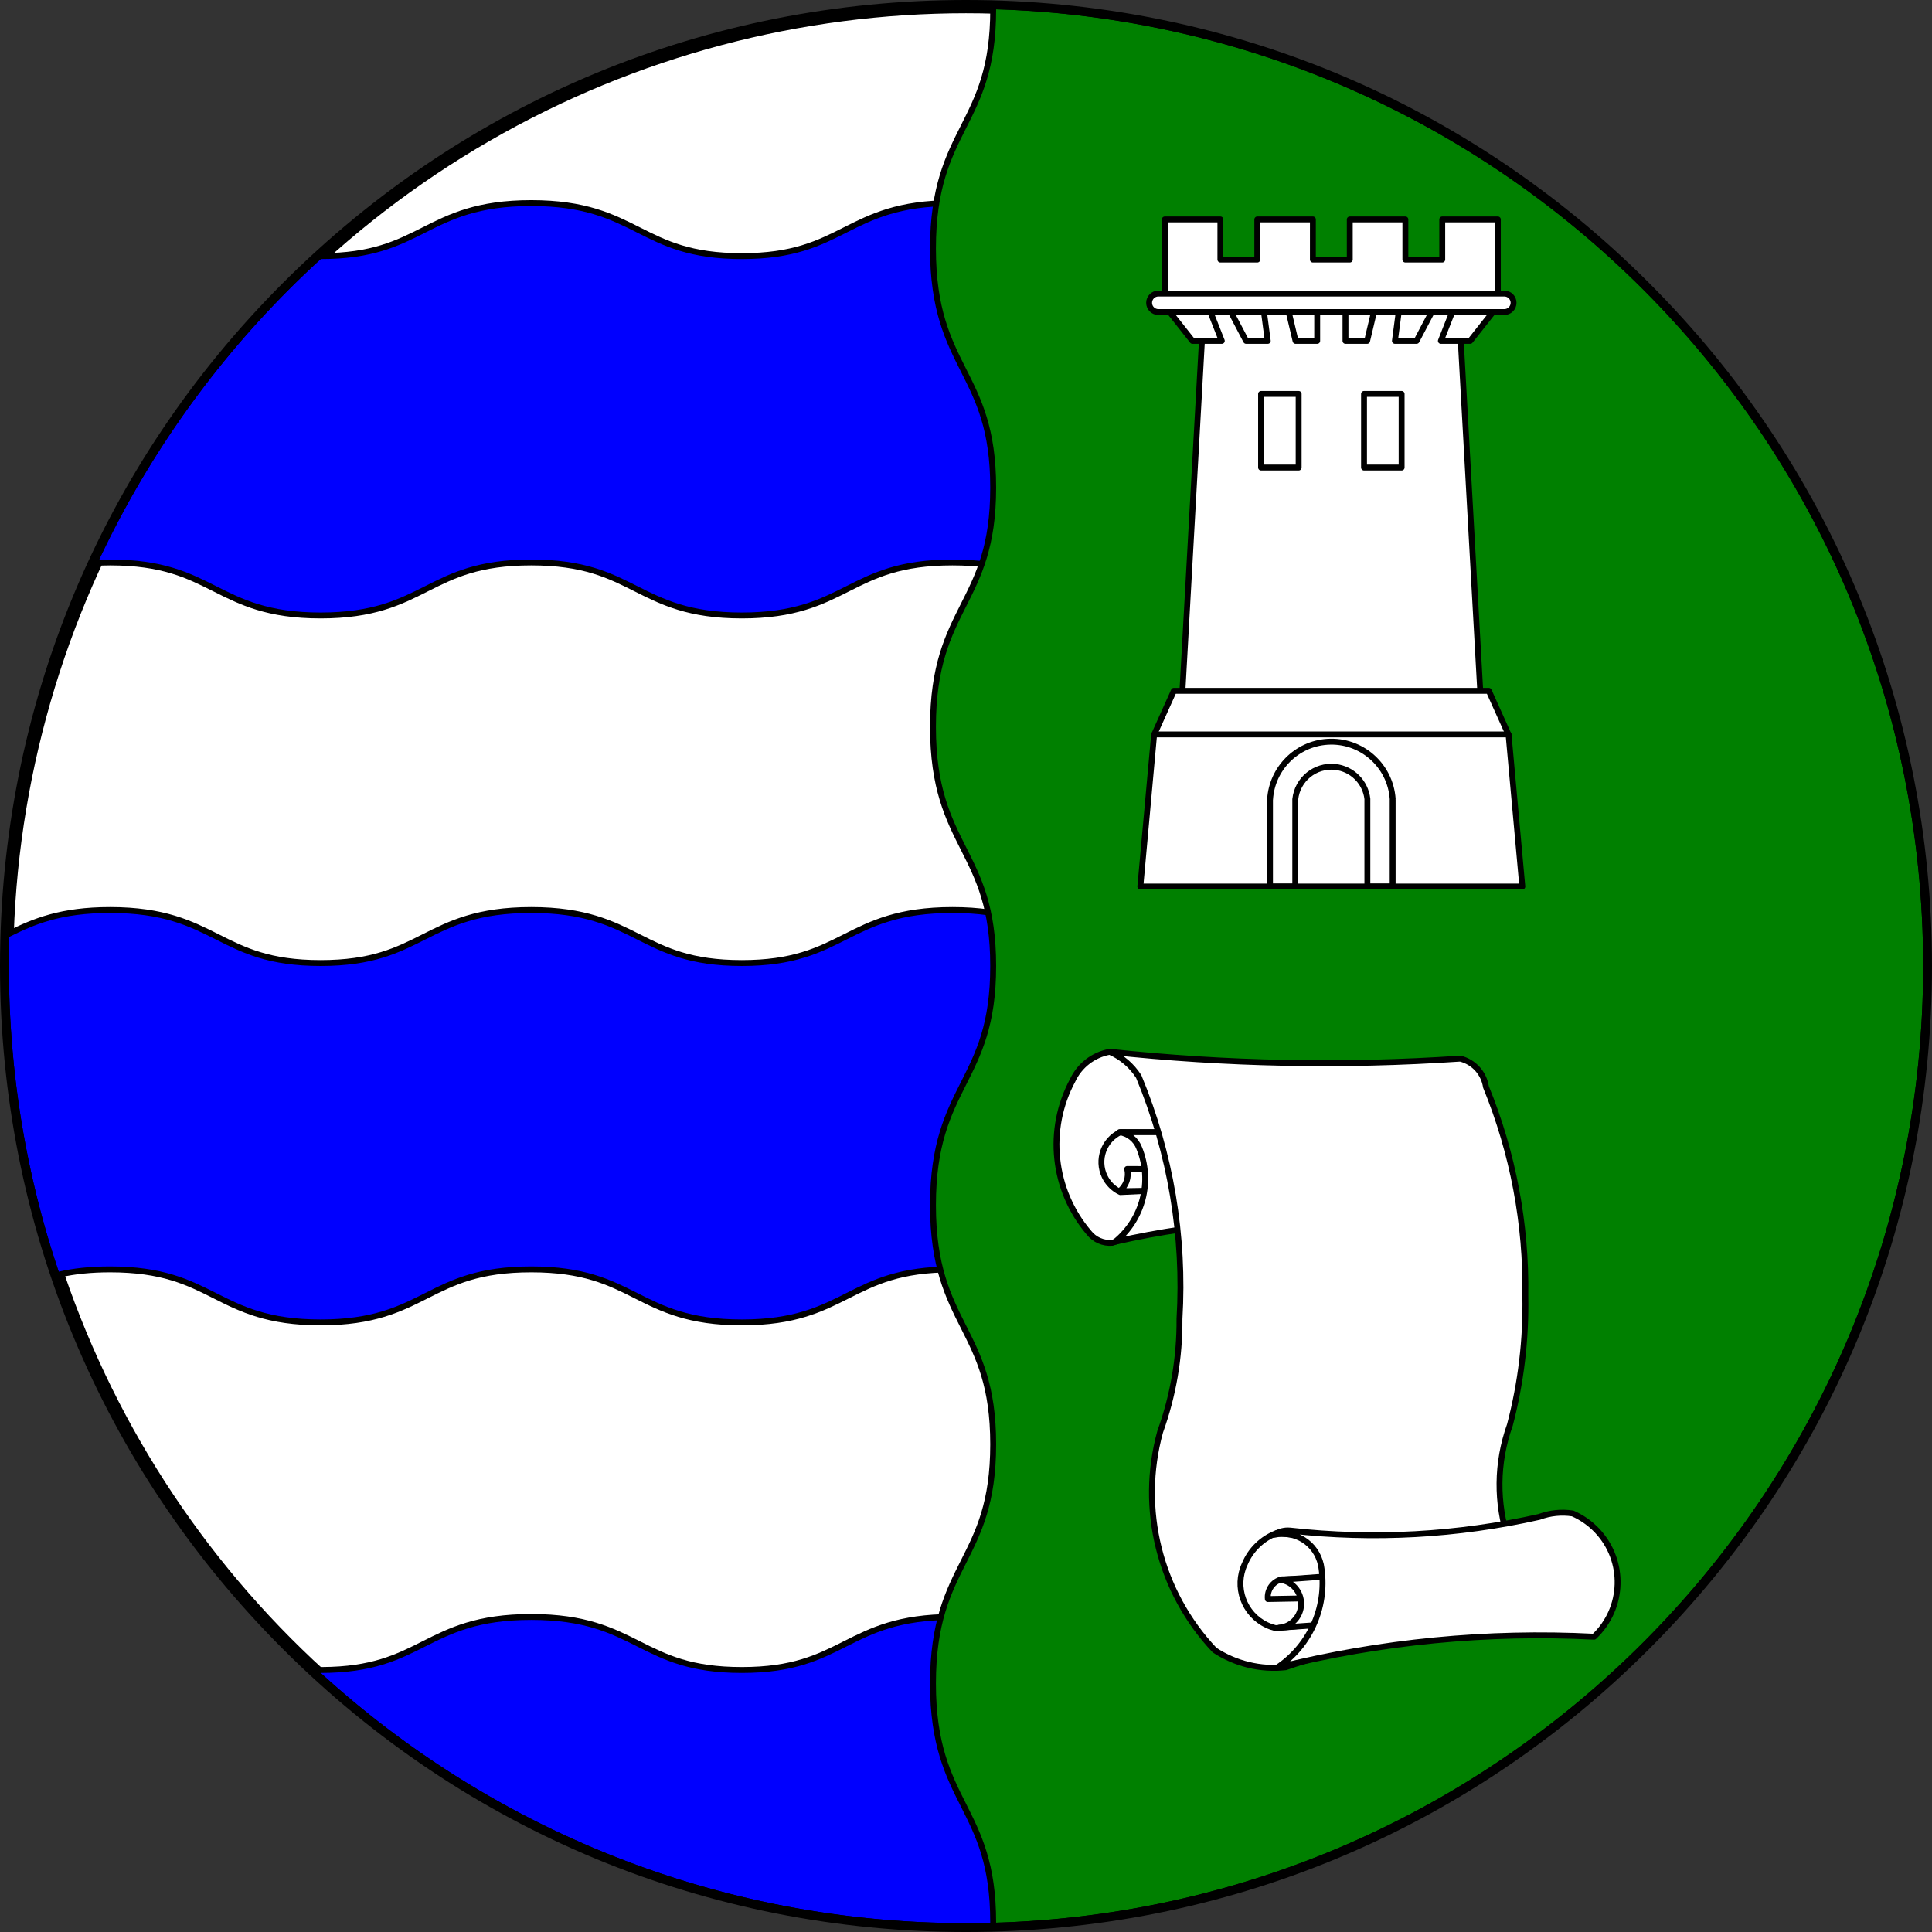 <?xml version="1.0" encoding="utf-8"?>
<!-- Generator: Adobe Illustrator 15.0.0, SVG Export Plug-In . SVG Version: 6.00 Build 0)  -->
<!DOCTYPE svg PUBLIC "-//W3C//DTD SVG 1.1//EN" "http://www.w3.org/Graphics/SVG/1.1/DTD/svg11.dtd">
<svg version="1.1" id="Layer_1" xmlns="http://www.w3.org/2000/svg" xmlns:xlink="http://www.w3.org/1999/xlink" x="0px" y="0px"
	 width="327.95px" height="327.951px" viewBox="16.025 15.819 327.95 327.951"
	 enable-background="new 16.025 15.819 327.95 327.951" xml:space="preserve">
<rect x="16.025" y="15.819" width="327.95" height="327.951" fill="#333333" stroke="none"/>
<g id="Square" display="none">
	<g id="Field_2_" display="inline">
		<rect x="17.023" y="17.024" fill="#FFFFFF" width="324.125" height="325.953"/>
		<path d="M340.648,17.524v324.953H17.523V17.524H340.648 M341.648,16.524h-1H17.523h-1v1v324.953v1h1h323.125h1v-1V17.524V16.524
			L341.648,16.524z"/>
	</g>
	<g display="inline">
		<path fill="#0000FF" d="M303.523,120.499c-8.963,0-13.537-2.303-17.959-4.53c-4.365-2.198-8.879-4.47-17.791-4.47
			s-13.426,2.272-17.791,4.47c-4.424,2.228-8.996,4.53-17.959,4.53s-13.537-2.303-17.959-4.53c-4.365-2.198-8.879-4.47-17.791-4.47
			s-13.426,2.272-17.792,4.47c-4.423,2.228-8.997,4.53-17.959,4.53s-13.536-2.303-17.959-4.53c-4.364-2.198-8.878-4.47-17.791-4.47
			s-13.426,2.272-17.791,4.47c-4.423,2.228-8.997,4.53-17.959,4.53s-13.536-2.303-17.959-4.53c-4.364-2.198-8.878-4.47-17.791-4.47
			s-13.426,2.272-17.791,4.47c-4.423,2.228-8.997,4.53-17.959,4.53c-0.276,0-0.5-0.224-0.5-0.5v-60c0-0.276,0.224-0.5,0.5-0.5
			c8.725,0,12.992-2.148,17.509-4.423c4.469-2.25,9.09-4.577,18.241-4.577s13.771,2.327,18.241,4.577
			c4.517,2.274,8.784,4.423,17.509,4.423s12.992-2.148,17.509-4.423c4.469-2.25,9.09-4.577,18.241-4.577s13.771,2.327,18.241,4.577
			c4.517,2.274,8.784,4.423,17.509,4.423s12.992-2.148,17.509-4.423c4.469-2.25,9.09-4.577,18.241-4.577
			c9.15,0,13.771,2.327,18.24,4.577c4.518,2.274,8.784,4.423,17.51,4.423c8.725,0,12.992-2.148,17.51-4.423
			c4.469-2.25,9.09-4.577,18.24-4.577c9.149,0,13.771,2.327,18.24,4.577c4.518,2.274,8.784,4.423,17.51,4.423
			c0.275,0,0.5,0.224,0.5,0.5v60C304.023,120.275,303.799,120.499,303.523,120.499z"/>
		<path d="M267.773,50.998c18,0,18,9,35.75,9v60c-17.75,0-17.75-9-35.75-9s-18,9-35.75,9s-17.75-9-35.75-9c-18,0-18,9-35.75,9
			s-17.75-9-35.75-9s-18,9-35.75,9s-17.75-9-35.75-9s-18,9-35.75,9v-60c17.75,0,17.75-9,35.75-9s18,9,35.75,9s17.75-9,35.75-9
			s18,9,35.75,9s17.75-9,35.75-9c18,0,18,9,35.75,9S249.773,50.998,267.773,50.998 M267.773,49.998
			c-9.271,0-13.944,2.354-18.465,4.63c-4.463,2.247-8.68,4.37-17.285,4.37c-8.606,0-12.822-2.123-17.285-4.37
			c-4.521-2.276-9.195-4.63-18.465-4.63c-9.271,0-13.944,2.354-18.465,4.63c-4.463,2.247-8.678,4.37-17.285,4.37
			s-12.822-2.123-17.285-4.37c-4.521-2.276-9.196-4.63-18.465-4.63s-13.944,2.354-18.465,4.63c-4.463,2.247-8.678,4.37-17.285,4.37
			s-12.822-2.123-17.285-4.37c-4.521-2.276-9.196-4.63-18.465-4.63s-13.944,2.354-18.465,4.63c-4.463,2.247-8.678,4.37-17.285,4.37
			c-0.552,0-1,0.448-1,1v60c0,0.552,0.448,1,1,1c9.082,0,13.709-2.33,18.184-4.583c4.511-2.271,8.772-4.417,17.566-4.417
			s13.055,2.146,17.566,4.417c4.475,2.253,9.103,4.583,18.184,4.583s13.709-2.33,18.184-4.583c4.511-2.271,8.772-4.417,17.566-4.417
			s13.055,2.146,17.566,4.417c4.475,2.253,9.103,4.583,18.184,4.583s13.709-2.33,18.184-4.583c4.511-2.271,8.771-4.417,17.566-4.417
			c8.793,0,13.055,2.146,17.565,4.417c4.476,2.253,9.103,4.583,18.185,4.583s13.709-2.33,18.184-4.583
			c4.512-2.271,8.771-4.417,17.566-4.417c8.793,0,13.055,2.146,17.565,4.417c4.476,2.253,9.103,4.583,18.185,4.583
			c0.553,0,1-0.448,1-1v-60c0-0.552-0.447-1-1-1c-8.606,0-12.822-2.123-17.285-4.37C281.717,52.352,277.042,49.998,267.773,49.998
			L267.773,49.998z"/>
	</g>
	<g display="inline">
		<path fill="#0000FF" d="M303.523,240.5c-8.963,0-13.537-2.303-17.959-4.529c-4.365-2.199-8.879-4.472-17.791-4.472
			s-13.426,2.272-17.791,4.472c-4.424,2.228-8.996,4.529-17.959,4.529s-13.537-2.303-17.959-4.529
			c-4.365-2.199-8.879-4.472-17.791-4.472s-13.426,2.272-17.792,4.472c-4.423,2.228-8.997,4.529-17.959,4.529
			s-13.536-2.303-17.959-4.529c-4.365-2.199-8.878-4.472-17.791-4.472s-13.426,2.272-17.791,4.472
			c-4.423,2.228-8.997,4.529-17.959,4.529s-13.536-2.303-17.959-4.529c-4.365-2.199-8.878-4.472-17.791-4.472
			s-13.426,2.272-17.791,4.472c-4.423,2.228-8.997,4.529-17.959,4.529c-0.276,0-0.5-0.225-0.5-0.5v-60.001
			c0-0.276,0.224-0.5,0.5-0.5c8.725,0,12.992-2.148,17.509-4.423c4.469-2.25,9.09-4.577,18.241-4.577s13.771,2.327,18.241,4.577
			c4.517,2.274,8.784,4.423,17.509,4.423s12.992-2.148,17.509-4.423c4.469-2.25,9.09-4.577,18.241-4.577s13.771,2.327,18.241,4.577
			c4.517,2.274,8.784,4.423,17.509,4.423s12.992-2.148,17.509-4.423c4.469-2.25,9.09-4.577,18.241-4.577
			c9.15,0,13.771,2.327,18.24,4.577c4.518,2.274,8.784,4.423,17.51,4.423c8.725,0,12.992-2.148,17.51-4.423
			c4.469-2.25,9.09-4.577,18.24-4.577c9.149,0,13.771,2.327,18.24,4.577c4.518,2.274,8.784,4.423,17.51,4.423
			c0.275,0,0.5,0.224,0.5,0.5V240C304.023,240.275,303.799,240.5,303.523,240.5z"/>
		<path d="M267.773,170.999c18,0,18,9,35.75,9V240c-17.75,0-17.75-9.001-35.75-9.001s-18,9.001-35.75,9.001
			s-17.75-9.001-35.75-9.001c-18,0-18,9.001-35.75,9.001s-17.75-9.001-35.75-9.001s-18,9.001-35.75,9.001s-17.75-9.001-35.75-9.001
			s-18,9.001-35.75,9.001v-60.001c17.75,0,17.75-9,35.75-9s18,9,35.75,9s17.75-9,35.75-9s18,9,35.75,9s17.75-9,35.75-9
			c18,0,18,9,35.75,9S249.773,170.999,267.773,170.999 M267.773,169.999c-9.271,0-13.944,2.354-18.465,4.631
			c-4.463,2.247-8.68,4.369-17.285,4.369c-8.606,0-12.822-2.122-17.285-4.369c-4.521-2.277-9.195-4.631-18.465-4.631
			c-9.271,0-13.944,2.354-18.465,4.631c-4.463,2.247-8.678,4.369-17.285,4.369s-12.822-2.122-17.285-4.369
			c-4.521-2.277-9.196-4.631-18.465-4.631s-13.944,2.354-18.465,4.631c-4.463,2.247-8.678,4.369-17.285,4.369
			s-12.822-2.122-17.285-4.369c-4.521-2.277-9.196-4.631-18.465-4.631s-13.944,2.354-18.465,4.631
			c-4.463,2.247-8.678,4.369-17.285,4.369c-0.552,0-1,0.447-1,1V240c0,0.553,0.448,1,1,1c9.082,0,13.709-2.33,18.184-4.584
			c4.511-2.271,8.772-4.417,17.566-4.417s13.055,2.146,17.566,4.417C75.314,238.67,79.942,241,89.023,241s13.709-2.33,18.184-4.584
			c4.511-2.271,8.772-4.417,17.566-4.417s13.055,2.146,17.566,4.417c4.475,2.254,9.103,4.584,18.184,4.584s13.709-2.33,18.184-4.584
			c4.511-2.271,8.771-4.417,17.566-4.417c8.793,0,13.055,2.146,17.565,4.417c4.476,2.254,9.103,4.584,18.185,4.584
			s13.709-2.33,18.184-4.584c4.512-2.271,8.771-4.417,17.566-4.417c8.793,0,13.055,2.146,17.565,4.417
			c4.476,2.254,9.103,4.584,18.185,4.584c0.553,0,1-0.447,1-1v-60.001c0-0.553-0.447-1-1-1c-8.606,0-12.822-2.122-17.285-4.369
			C281.717,172.352,277.042,169.999,267.773,169.999L267.773,169.999z"/>
	</g>
	<g display="inline">
		<path fill="#0000FF" d="M17.523,342.958c-0.276,0-0.5-0.224-0.5-0.5V300c0-0.275,0.224-0.5,0.5-0.5
			c8.725,0,12.992-2.148,17.509-4.423c4.469-2.25,9.09-4.577,18.241-4.577s13.771,2.327,18.241,4.577
			c4.517,2.274,8.784,4.423,17.509,4.423s12.992-2.148,17.509-4.423c4.469-2.25,9.09-4.577,18.241-4.577s13.771,2.327,18.241,4.577
			c4.517,2.274,8.784,4.423,17.509,4.423s12.992-2.148,17.509-4.423c4.469-2.25,9.09-4.577,18.241-4.577
			c9.15,0,13.771,2.327,18.24,4.577c4.518,2.274,8.784,4.423,17.51,4.423c8.725,0,12.992-2.148,17.51-4.423
			c4.469-2.25,9.09-4.577,18.24-4.577c9.149,0,13.771,2.327,18.24,4.577c4.518,2.274,8.784,4.423,17.51,4.423
			c0.275,0,0.5,0.225,0.5,0.5v42.47c0,0.133-0.053,0.261-0.146,0.354c-0.093,0.094-0.221,0.146-0.354,0.146L17.523,342.958z"/>
		<path d="M267.773,291c18,0,18,9,35.75,9v42.47l-286-0.011V300c17.75,0,17.75-9,35.75-9s18,9,35.75,9s17.75-9,35.75-9s18,9,35.75,9
			s17.75-9,35.75-9c18,0,18,9,35.75,9S249.773,291,267.773,291 M267.773,290c-9.271,0-13.944,2.354-18.465,4.631
			c-4.463,2.247-8.68,4.369-17.285,4.369c-8.606,0-12.822-2.122-17.285-4.369c-4.521-2.277-9.195-4.631-18.465-4.631
			c-9.271,0-13.944,2.354-18.465,4.631c-4.463,2.247-8.678,4.369-17.285,4.369s-12.822-2.122-17.285-4.369
			c-4.521-2.277-9.196-4.631-18.465-4.631s-13.944,2.354-18.465,4.631C101.845,296.878,97.63,299,89.023,299
			s-12.822-2.122-17.285-4.369C67.217,292.354,62.542,290,53.273,290s-13.944,2.354-18.465,4.631
			C30.345,296.877,26.129,299,17.523,299c-0.552,0-1,0.447-1,1v42.459c0,0.553,0.448,1,1,1l286,0.011
			c0.266,0,0.52-0.104,0.707-0.293c0.187-0.188,0.293-0.44,0.293-0.707V300c0-0.553-0.447-1-1-1c-8.606,0-12.822-2.122-17.285-4.369
			C281.717,292.354,277.042,290,267.773,290L267.773,290z"/>
	</g>
	<g display="inline">
		<path fill="#008000" d="M184.189,342.977c-0.276,0-0.5-0.224-0.5-0.5c0-0.036,0.004-0.072,0.012-0.106
			c-0.018-9.858-2.454-14.696-5.033-19.818c-2.553-5.069-5.193-10.313-5.193-20.692c0-10.381,2.64-15.625,5.193-20.694
			c2.588-5.142,5.033-9.995,5.033-19.925s-2.444-14.785-5.033-19.926c-2.553-5.07-5.193-10.313-5.193-20.693
			s2.64-15.623,5.193-20.693c2.588-5.141,5.033-9.996,5.033-19.926s-2.444-14.785-5.033-19.925
			c-2.553-5.071-5.193-10.314-5.193-20.694c0-10.38,2.64-15.624,5.193-20.694c2.588-5.14,5.033-9.995,5.033-19.925
			c0-9.93-2.444-14.785-5.033-19.925c-2.553-5.071-5.193-10.314-5.193-20.694s2.64-15.624,5.193-20.694
			c2.58-5.122,5.016-9.959,5.033-19.817c-0.008-0.035-0.012-0.07-0.012-0.107c0-0.276,0.224-0.5,0.5-0.5
			c0.002,0,158.287,0,158.287,0c0.275,0,0.5,0.224,0.5,0.5V342.48c0,0.275-0.225,0.5-0.5,0.5H184.189V342.977z"/>
		<path d="M342.477,17.524v324.953H184.189h0.012c0-20.168-10.226-20.168-10.226-40.619s10.226-20.451,10.226-40.618
			c0-20.169-10.226-20.169-10.226-40.619c0-20.451,10.226-20.451,10.226-40.619c0-20.167-10.226-20.167-10.226-40.619
			c0-20.452,10.226-20.452,10.226-40.619c0-20.168-10.226-20.168-10.226-40.619c0-20.452,10.226-20.452,10.226-40.619
			L342.477,17.524 M184.201,17.524h0.005 M184.201,17.524h-0.012H184.201 M342.477,16.524H184.206h-0.005h-0.012
			c-0.553,0-1,0.448-1,1c0,0.052,0.004,0.103,0.012,0.152c-0.025,9.708-2.432,14.488-4.979,19.548
			c-2.58,5.123-5.247,10.42-5.247,20.919s2.667,15.796,5.246,20.918c2.561,5.086,4.979,9.889,4.979,19.701s-2.418,14.614-4.979,19.7
			c-2.58,5.123-5.247,10.42-5.247,20.919s2.667,15.796,5.247,20.919c2.561,5.086,4.979,9.89,4.979,19.7
			c0,9.813-2.418,14.615-4.979,19.7c-2.579,5.123-5.246,10.42-5.246,20.919s2.667,15.796,5.247,20.919
			c2.561,5.085,4.979,9.889,4.979,19.7c0,9.811-2.418,14.613-4.979,19.699c-2.58,5.123-5.247,10.42-5.247,20.92
			c0,10.499,2.667,15.796,5.246,20.919c2.546,5.059,4.954,9.839,4.979,19.548c-0.009,0.05-0.013,0.101-0.013,0.151
			c0,0.554,0.447,1,1,1c0.002,0,0.004,0,0.006,0s0.005,0,0.007,0h158.274c0.553,0,1-0.446,1-1V17.524
			C343.477,16.972,343.029,16.524,342.477,16.524L342.477,16.524z"/>
	</g>
	<g id="Charge_2" display="inline">
		<path id="path18" fill="#FFFFFF" stroke="#000000" stroke-linecap="round" stroke-linejoin="round" stroke-miterlimit="3" d="
			M272.589,40.232h-7.54v-8.201h-11.357v8.201h-7.539v-8.201h-11.358v8.201v3.153v7.258h68.047v-7.258v-3.153v-8.201h-11.358v8.201
			h-7.533v-8.201h-11.358v8.201H272.589z"/>
		<path id="path23" fill="#FFFFFF" stroke="#000000" stroke-linecap="round" stroke-linejoin="round" stroke-miterlimit="3" d="
			M268.581,48.004h-25.713l-4.537,81.48h30.329h0.314h30.328l-4.531-81.48h-25.72H268.581z"/>
		<g>
			
				<rect id="rect31" x="254.461" y="67.684" fill="#FFFFFF" stroke="#000000" stroke-linecap="round" stroke-linejoin="round" stroke-miterlimit="3" width="7.678" height="15.04"/>
			
				<rect id="rect36" x="275.497" y="67.684" fill="#FFFFFF" stroke="#000000" stroke-linecap="round" stroke-linejoin="round" stroke-miterlimit="3" width="7.678" height="15.04"/>
		</g>
		<g>
			<path id="path47" fill="#FFFFFF" stroke="#000000" stroke-linecap="round" stroke-linejoin="round" stroke-miterlimit="3" d="
				M265.928,50.853v5.996h-4.421l-1.419-5.996H265.928z"/>
			<path id="path52" fill="#FFFFFF" stroke="#000000" stroke-linecap="round" stroke-linejoin="round" stroke-miterlimit="3" d="
				M255.038,50.853l0.791,5.996h-4.421l-3.151-5.996H255.038z"/>
			<path id="path57" fill="#FFFFFF" stroke="#000000" stroke-linecap="round" stroke-linejoin="round" stroke-miterlimit="3" d="
				M244.078,50.853l2.361,5.996h-5.991l-4.733-5.996H244.078z"/>
			<path id="path65" fill="#FFFFFF" stroke="#000000" stroke-linecap="round" stroke-linejoin="round" stroke-miterlimit="3" d="
				M271.708,50.853v5.996h4.42l1.419-5.996H271.708z"/>
			<path id="path70" fill="#FFFFFF" stroke="#000000" stroke-linecap="round" stroke-linejoin="round" stroke-miterlimit="3" d="
				M282.598,50.853l-0.791,5.996h4.42l3.152-5.996H282.598z"/>
			<path id="path75" fill="#FFFFFF" stroke="#000000" stroke-linecap="round" stroke-linejoin="round" stroke-miterlimit="3" d="
				M293.559,50.853l-2.363,5.996h5.992l4.733-5.996H293.559z"/>
		</g>
		<path id="path80" fill="#FFFFFF" stroke="#000000" stroke-linecap="round" stroke-linejoin="round" stroke-miterlimit="3" d="
			M304.152,50.958c1.047,0.001,1.896-0.845,1.896-1.891c0.001-1.044-0.845-1.894-1.891-1.896c-0.002,0-0.003,0-0.006,0h-70.678
			c-1.045,0.001-1.892,0.851-1.89,1.896c0.001,1.044,0.847,1.89,1.89,1.891H304.152z"/>
		<path id="path85" fill="#FFFFFF" stroke="#000000" stroke-linecap="round" stroke-linejoin="round" stroke-miterlimit="3" d="
			M269.232,137.333h35.801l-4.047-8.991h-31.754h-0.773h-31.813l-4.047,8.991h35.858H269.232z"/>
		<path id="path106_2_" fill="#FFFFFF" stroke="#000000" stroke-linecap="round" stroke-linejoin="round" stroke-miterlimit="3" d="
			M307.838,168.335l-2.816-31.082h-36.125h-0.155h-36.13l-2.815,31.082H307.838z"/>
		<path id="path113" fill="none" stroke="#000000" stroke-linecap="round" stroke-linejoin="round" stroke-miterlimit="3" d="
			M261.443,150.509L261.443,150.509 M276.184,150.458L276.184,150.458 M256.283,150.509v0.078v17.748h5.166v-17.748v-0.078
			c0.426-4.08,4.068-7.042,8.14-6.616c3.466,0.363,6.21,3.096,6.597,6.565l-0.006,0.129v17.748h5.166v-17.748
			c0.012-0.041,0.014-0.084,0.006-0.126c-0.469-6.932-6.455-12.171-13.371-11.701c-6.283,0.426-11.278,5.451-11.681,11.75"/>
	</g>
	<g id="Charge_1" display="inline">
		<path id="path18_1_" fill="#FFFFFF" stroke="#000000" stroke-linecap="round" stroke-linejoin="round" stroke-miterlimit="3" d="
			M223.486,202.105c-3.299,0.606-6.104,2.773-7.521,5.813c-5.411,10.069-4.092,22.431,3.324,31.13
			c1.14,1.457,2.938,2.237,4.778,2.074c21.949-7.805,45.804-8.469,68.152-1.896c-7.203-10.537-7.479-24.342-0.701-35.156
			C268.872,206.809,245.939,206.146,223.486,202.105z"/>
		<g>
			<path id="path26" fill="#FFFFFF" stroke="#000000" stroke-linecap="round" stroke-linejoin="round" stroke-miterlimit="3" d="
				M225.708,218.516c-3.382,1.607-4.819,5.649-3.214,9.029c0.67,1.411,1.805,2.545,3.214,3.217c14.39-0.728,28.793-1.136,43.2-1.227
				c-3.038-1.245-4.489-4.719-3.244-7.756c0.554-1.35,1.583-2.447,2.893-3.086L225.708,218.516z"/>
			<path id="path31" fill="#FFFFFF" stroke="#000000" stroke-linecap="round" stroke-linejoin="round" stroke-miterlimit="3" d="
				M227.105,226.037c0.412,1.693-0.203,3.473-1.572,4.549l42.322-0.697l-0.348-3.674L227.105,226.037z"/>
			<path id="path36" fill="#FFFFFF" stroke="#000000" stroke-linecap="round" stroke-linejoin="round" stroke-miterlimit="3" d="
				M225.532,218.518c1.825,0.278,3.36,1.514,4.024,3.236c2.76,6.766,0.771,14.54-4.898,19.15
				c18.174-4.139,36.894-5.319,55.441-3.498c4.771-5.293,4.348-13.45-0.943-18.221c-0.26-0.234-0.527-0.457-0.805-0.668H225.532
				L225.532,218.518z"/>
		</g>
		<path id="path41" fill="#FFFFFF" stroke="#000000" stroke-linecap="round" stroke-linejoin="round" stroke-miterlimit="3" d="
			M223.521,202.086c2.443,1.063,4.515,2.826,5.947,5.07c6.49,15.654,9.338,32.58,8.324,49.496
			c0.059,7.869-1.277,15.686-3.951,23.087c-4.338,15.788-0.121,32.694,11.121,44.6c4.285,2.819,9.418,4.058,14.518,3.499
			c19.147-6.646,39.492-9.129,59.677-7.287c-13.733-9.241-19.44-26.627-13.855-42.21c2.265-8.616,3.324-17.505,3.15-26.409
			c0.223-14.623-2.513-29.14-8.044-42.676c-0.42-2.81-2.491-5.088-5.248-5.771C271.285,205.109,247.314,204.643,223.521,202.086z"/>
		<g>
			<path id="path49" fill="#FFFFFF" stroke="#000000" stroke-linecap="round" stroke-linejoin="round" stroke-miterlimit="3" d="
				M257.605,300.439c-2.928,1.123-5.267,3.399-6.471,6.295c-2.203,4.693-0.186,10.287,4.51,12.489
				c0.572,0.271,1.172,0.479,1.787,0.629l48.971-4.549c3.574-4.348,2.945-10.77-1.402-14.344c-0.225-0.185-0.457-0.356-0.695-0.521
				C288.779,302.042,273.13,302.042,257.605,300.439z"/>
			<path id="path54" fill="#FFFFFF" stroke="#000000" stroke-linecap="round" stroke-linejoin="round" stroke-miterlimit="3" d="
				M258.643,309.883c-1.804,0.459-2.994,2.173-2.799,4.022l38.825-0.7c-1.14-1.158-1.124-3.021,0.036-4.16
				c0.148-0.146,0.313-0.276,0.488-0.388L258.643,309.883z"/>
			<path id="path59" fill="#FFFFFF" stroke="#000000" stroke-linecap="round" stroke-linejoin="round" stroke-miterlimit="3" d="
				M258.378,309.97c2.699,0.364,4.591,2.848,4.229,5.545c-0.307,2.268-2.127,4.026-4.402,4.25
				c17.338-1.092,34.615-3.017,51.77-5.771c1.354-2.521,0.93-5.628-1.052-7.694L258.378,309.97z"/>
			<path id="path64" fill="#FFFFFF" stroke="#000000" stroke-linecap="round" stroke-linejoin="round" stroke-miterlimit="3" d="
				M257.083,300.788c4.415-0.974,8.621,1.709,9.604,6.123c1.479,8.146-2.021,16.391-8.905,20.987
				c21.141-5.286,42.948-7.407,64.71-6.298c6.156-5.801,6.445-15.494,0.646-21.65c-1.418-1.505-3.125-2.706-5.018-3.534
				c-2.297-0.352-4.646-0.111-6.822,0.701c-16.689,3.761-33.891,4.707-50.893,2.798C259.23,299.803,258.051,300.113,257.083,300.788
				z"/>
		</g>
	</g>
	<g id="Outline_1_" display="inline">
		<path d="M342.477,17.524v324.953H17.523V17.524H342.477 M343.977,16.024h-1.5H17.523h-1.5v1.5v324.953v1.5h1.5h324.954h1.5v-1.5
			V17.524V16.024L343.977,16.024z"/>
	</g>
</g>
<g id="Round">
	
		<circle id="Field_1_" fill="#FFFFFF" stroke="#000000" stroke-width="1.5" stroke-miterlimit="10" cx="179.999" cy="179.795" r="162.475"/>
	<g>
		<path fill="#0000FF" d="M213.449,120.293c-8.963,0-13.536-2.303-17.959-4.53c-4.365-2.198-8.879-4.47-17.791-4.47
			c-8.913,0-13.426,2.272-17.792,4.471c-4.423,2.227-8.996,4.53-17.959,4.53c-8.963,0-13.536-2.303-17.959-4.53
			c-4.365-2.198-8.878-4.47-17.791-4.47c-8.913,0-13.426,2.272-17.791,4.47c-4.423,2.228-8.997,4.53-17.959,4.53
			c-8.962,0-13.536-2.303-17.959-4.53c-4.365-2.198-8.878-4.47-17.791-4.47c-0.633,0-1.243,0.011-1.833,0.033
			c-0.006,0-0.013,0-0.019,0c-0.165,0-0.32-0.082-0.414-0.219c-0.097-0.142-0.113-0.324-0.044-0.482
			c9.119-19.42,21.787-36.616,37.662-51.133c0.046-0.063,0.107-0.115,0.182-0.15l0.031-0.015c0.069-0.033,0.143-0.049,0.215-0.049
			c0.041,0,0.081,0.005,0.12,0.015c8.624-0.025,12.867-2.162,17.359-4.423c4.469-2.25,9.091-4.577,18.241-4.577
			c9.15,0,13.771,2.327,18.241,4.577c4.517,2.274,8.784,4.423,17.509,4.423c8.725,0,12.992-2.148,17.509-4.423
			c4.469-2.25,9.091-4.577,18.241-4.577c9.149,0,13.771,2.327,18.239,4.577c4.519,2.274,8.785,4.423,17.511,4.423
			c0.276,0,0.5,0.224,0.5,0.5v60C213.949,120.07,213.725,120.293,213.449,120.293z"/>
		<path d="M177.699,50.793c18,0,18,9,35.75,9v60c-17.75,0-17.75-9-35.75-9s-18,9-35.75,9s-17.75-9-35.75-9s-18,9-35.75,9
			s-17.75-9-35.75-9c-0.639,0-1.256,0.011-1.852,0.033l0.005-0.012c9.116-19.412,21.961-36.728,37.611-51.021
			c17.734-0.005,17.741-9,35.735-9c18,0,18,9,35.75,9S159.698,50.793,177.699,50.793 M70.479,59.778h0.005 M70.479,59.778
			c-0.006,0.005-0.01,0.009-0.016,0.015c-0.005,0-0.009,0-0.015,0L70.479,59.778 M177.699,49.793c-9.27,0-13.944,2.354-18.466,4.63
			c-4.463,2.247-8.678,4.37-17.285,4.37c-8.607,0-12.822-2.123-17.285-4.37c-4.521-2.276-9.196-4.63-18.465-4.63
			c-9.269,0-13.944,2.354-18.466,4.63c-4.427,2.229-8.611,4.335-17.079,4.369c-0.055-0.009-0.111-0.014-0.169-0.014h-0.005
			c-0.162,0-0.314,0.038-0.449,0.106l-0.012,0.006c-0.136,0.064-0.251,0.157-0.342,0.267c-15.906,14.554-28.6,31.791-37.729,51.232
			c-0.148,0.315-0.124,0.691,0.068,0.982c0.186,0.281,0.498,0.455,0.833,0.455c0.012,0,0.024,0,0.036,0
			c0.585-0.022,1.196-0.033,1.815-0.033c8.794,0,13.055,2.146,17.566,4.417c4.475,2.253,9.103,4.583,18.184,4.583
			c9.081,0,13.709-2.33,18.184-4.583c4.511-2.271,8.772-4.417,17.566-4.417c8.794,0,13.055,2.146,17.566,4.417
			c4.475,2.253,9.103,4.583,18.184,4.583c9.081,0,13.709-2.33,18.184-4.583c4.511-2.271,8.772-4.417,17.566-4.417
			c8.794,0,13.055,2.146,17.564,4.417c4.477,2.253,9.104,4.583,18.186,4.583c0.553,0,1-0.448,1-1v-60c0-0.552-0.447-1-1-1
			c-8.606,0-12.822-2.123-17.285-4.37C191.643,52.147,186.967,49.793,177.699,49.793L177.699,49.793z"/>
	</g>
	<g>
		<path fill="#0000FF" d="M213.449,240.294c-8.963,0-13.536-2.304-17.959-4.53c-4.365-2.197-8.879-4.471-17.791-4.471
			c-8.913,0-13.426,2.273-17.792,4.471c-4.423,2.228-8.996,4.53-17.959,4.53c-8.963,0-13.536-2.304-17.959-4.53
			c-4.365-2.197-8.878-4.471-17.791-4.471c-8.913,0-13.426,2.273-17.791,4.471c-4.423,2.228-8.997,4.53-17.959,4.53
			c-8.962,0-13.536-2.304-17.959-4.53c-4.365-2.197-8.878-4.471-17.791-4.471c-3.187,0-5.984,0.282-8.55,0.862
			c-0.053,0.019-0.109,0.028-0.165,0.028c-0.103,0-0.205-0.031-0.292-0.097l-0.005-0.004c-0.102-0.075-0.169-0.185-0.194-0.304
			c-5.618-16.705-8.467-34.194-8.467-51.985c0-1.619,0.024-3.259,0.072-4.878c-0.009-0.071-0.002-0.145,0.021-0.216l0.007-0.021
			c0.057-0.171,0.2-0.293,0.368-0.33c4.314-2.146,8.904-4.058,17.206-4.058c9.15,0,13.771,2.327,18.24,4.577
			c4.518,2.274,8.785,4.423,17.51,4.423c8.725,0,12.992-2.148,17.51-4.423c4.469-2.25,9.09-4.577,18.24-4.577
			c9.15,0,13.771,2.327,18.24,4.577c4.518,2.274,8.785,4.423,17.51,4.423c8.725,0,12.992-2.148,17.509-4.423
			c4.469-2.25,9.091-4.577,18.241-4.577s13.771,2.327,18.24,4.577c4.518,2.274,8.783,4.423,17.51,4.423c0.275,0,0.5,0.224,0.5,0.5
			v60.001C213.949,240.07,213.725,240.294,213.449,240.294z"/>
		<path d="M177.699,170.793c18,0,18,9,35.75,9v60.001c-17.75,0-17.75-9.001-35.75-9.001s-18,9.001-35.75,9.001
			s-17.75-9.001-35.75-9.001s-18,9.001-35.75,9.001s-17.75-9.001-35.75-9.001c-3.496,0-6.313,0.34-8.713,0.887
			c-5.487-16.293-8.46-33.742-8.46-51.885c0-1.652,0.025-3.298,0.074-4.938c4.201-2.096,8.682-4.064,17.1-4.064c18,0,18,9,35.75,9
			s17.75-9,35.75-9s18,9,35.75,9S159.698,170.793,177.699,170.793 M17.599,174.84c0,0.006,0,0.012,0,0.018
			c-0.002,0.001-0.004,0.002-0.006,0.003L17.599,174.84 M25.985,231.68c0,0.002,0.001,0.004,0.001,0.006l-0.005-0.004
			C25.982,231.68,25.983,231.68,25.985,231.68 M177.699,169.793c-9.27,0-13.944,2.354-18.466,4.63
			c-4.463,2.247-8.678,4.37-17.285,4.37c-8.607,0-12.822-2.123-17.285-4.37c-4.521-2.276-9.196-4.63-18.465-4.63
			c-9.269,0-13.944,2.354-18.465,4.63c-4.463,2.247-8.678,4.37-17.285,4.37c-8.607,0-12.822-2.123-17.285-4.37
			c-4.521-2.276-9.196-4.63-18.465-4.63c-8.402,0-13.05,1.933-17.416,4.104c-0.29,0.094-0.53,0.319-0.632,0.626l-0.007,0.021
			c-0.043,0.131-0.059,0.266-0.048,0.398c-0.047,1.611-0.071,3.243-0.071,4.853c0,17.836,2.854,35.371,8.484,52.12
			c0.055,0.226,0.187,0.431,0.382,0.573c0.176,0.129,0.385,0.193,0.594,0.193c0.095,0,0.19-0.015,0.282-0.041
			c2.527-0.57,5.285-0.849,8.431-0.849c8.794,0,13.055,2.146,17.566,4.417c4.475,2.254,9.103,4.584,18.184,4.584
			c9.081,0,13.709-2.33,18.184-4.584c4.511-2.271,8.772-4.417,17.566-4.417c8.794,0,13.055,2.146,17.566,4.417
			c4.475,2.254,9.103,4.584,18.184,4.584c9.081,0,13.709-2.33,18.184-4.583c4.511-2.272,8.772-4.418,17.566-4.418
			c8.794,0,13.055,2.146,17.565,4.417c4.477,2.254,9.104,4.584,18.186,4.584c0.553,0,1-0.448,1-1v-60.001c0-0.552-0.447-1-1-1
			c-8.606,0-12.822-2.123-17.285-4.37C191.643,172.147,186.967,169.793,177.699,169.793L177.699,169.793z"/>
	</g>
	<g>
		<path fill="#0000FF" d="M180,342.77c-40.75,0-79.75-15.112-109.825-42.56c-0.046-0.028-0.086-0.065-0.12-0.108l-0.03-0.037
			c-0.161-0.205-0.137-0.498,0.054-0.676c0.096-0.088,0.218-0.133,0.34-0.133c0.065,0,0.13,0.014,0.191,0.037
			c8.616-0.025,12.858-2.162,17.348-4.422c4.47-2.25,9.091-4.577,18.241-4.577c9.15,0,13.771,2.327,18.241,4.577
			c4.517,2.273,8.784,4.423,17.509,4.423c8.725,0,12.992-2.147,17.509-4.423c4.469-2.25,9.091-4.577,18.241-4.577
			s13.771,2.327,18.24,4.577c4.518,2.273,8.783,4.423,17.51,4.423c0.275,0,0.5,0.224,0.5,0.5v39.017c0,0.166-0.082,0.32-0.219,0.414
			c-0.056,0.036-0.144,0.08-0.207,0.095C202.57,341.609,191.291,342.77,180,342.77z"/>
		<path d="M177.699,290.794c18,0,18,9,35.75,9v39.017l-0.027,0.02c-10.785,2.255-21.966,3.439-33.422,3.439
			c-42.206,0-80.652-16.092-109.54-42.476c17.737-0.005,17.743-9,35.738-9c18,0,18,9,35.75,9S159.698,290.794,177.699,290.794
			 M70.418,299.756c0.014,0.014,0.027,0.025,0.042,0.038c-0.004,0-0.007,0-0.012,0L70.418,299.756 M177.699,289.794
			c-9.27,0-13.944,2.354-18.466,4.63c-4.463,2.248-8.678,4.37-17.285,4.37c-8.607,0-12.822-2.122-17.285-4.37
			c-4.521-2.275-9.196-4.63-18.465-4.63c-9.269,0-13.944,2.354-18.466,4.63c-4.421,2.227-8.599,4.33-17.042,4.369
			c-0.089-0.023-0.181-0.037-0.272-0.037c-0.244,0-0.488,0.09-0.68,0.268c-0.381,0.354-0.428,0.939-0.108,1.35l0.03,0.038
			c0.061,0.078,0.133,0.146,0.212,0.2c30.164,27.51,69.27,42.658,110.128,42.658c11.325,0,22.641-1.163,33.627-3.461
			c0.127-0.026,0.249-0.077,0.355-0.151c0.274-0.187,0.467-0.515,0.467-0.847v-39.017c0-0.552-0.447-1-1-1
			c-8.606,0-12.822-2.122-17.284-4.37C191.643,292.148,186.967,289.794,177.699,289.794L177.699,289.794z"/>
	</g>
	<g>
		<path fill="#008000" d="M185.104,342.691c-0.229,0-0.43-0.155-0.484-0.378c-0.02-0.076-0.021-0.155-0.004-0.229
			c-0.018-9.855-2.452-14.693-5.03-19.813c-2.552-5.067-5.19-10.31-5.19-20.684s2.639-15.613,5.19-20.684
			c2.587-5.137,5.03-9.989,5.03-19.914c0-9.924-2.443-14.775-5.03-19.913c-2.552-5.067-5.19-10.308-5.19-20.683
			s2.639-15.615,5.19-20.683c2.587-5.138,5.03-9.991,5.03-19.917c0-9.924-2.443-14.776-5.03-19.913
			c-2.552-5.068-5.19-10.309-5.19-20.684s2.639-15.616,5.19-20.684c2.587-5.137,5.03-9.989,5.03-19.913
			c0-9.924-2.443-14.777-5.03-19.914c-2.552-5.068-5.19-10.309-5.19-20.684s2.639-15.615,5.19-20.683
			c2.587-5.137,5.03-9.989,5.03-19.914c0-0.135,0.055-0.271,0.152-0.364c0.094-0.091,0.219-0.146,0.349-0.146
			c0.005,0,0.01,0,0.015,0c42.447,1.313,82.146,18.84,111.785,49.354c29.701,30.579,46.059,70.902,46.059,113.542
			c0,42.642-16.357,82.965-46.063,113.545c-29.641,30.514-69.344,48.041-111.793,49.352
			C185.113,342.691,185.107,342.691,185.104,342.691z"/>
		<path d="M185.115,17.398C272.48,20.1,342.475,91.773,342.475,179.795c0,88.023-70,159.699-157.371,162.396l0.012-0.007
			c0-20.156-10.221-20.156-10.221-40.598c0-20.438,10.221-20.438,10.221-40.599c0-20.154-10.221-20.154-10.221-40.596
			c0-20.438,10.221-20.438,10.221-40.598c0-20.156-10.221-20.156-10.221-40.597c0-20.441,10.221-20.441,10.221-40.597
			c0-20.157-10.221-20.157-10.221-40.598c0-20.44,10.221-20.44,10.221-40.596V17.398 M185.115,16.398
			c-0.26,0-0.51,0.101-0.696,0.282c-0.194,0.188-0.304,0.447-0.304,0.718v0.01c0,9.805-2.417,14.606-4.977,19.689
			c-2.578,5.12-5.244,10.414-5.244,20.907c0,10.494,2.666,15.789,5.244,20.909c2.56,5.083,4.977,9.884,4.977,19.689
			s-2.417,14.605-4.977,19.688c-2.578,5.12-5.244,10.415-5.244,20.909c0,10.494,2.666,15.789,5.244,20.909
			c2.56,5.083,4.977,9.883,4.977,19.688c0,9.808-2.418,14.608-4.977,19.69c-2.578,5.121-5.244,10.414-5.244,20.908
			c0,10.492,2.666,15.787,5.244,20.907c2.56,5.082,4.977,9.884,4.977,19.688c0,9.807-2.418,14.607-4.977,19.689
			c-2.578,5.121-5.244,10.414-5.244,20.907s2.666,15.788,5.244,20.907c2.551,5.065,4.961,9.854,4.977,19.594
			c-0.012,0.113-0.006,0.23,0.023,0.346c0.113,0.444,0.508,0.758,0.965,0.758c0.011,0,0.021,0,0.03-0.001
			c42.58-1.313,82.404-18.896,112.136-49.503c29.795-30.672,46.205-71.121,46.205-113.893c0-42.771-16.408-83.218-46.201-113.891
			c-29.729-30.607-69.551-48.189-112.127-49.506C185.135,16.398,185.125,16.398,185.115,16.398L185.115,16.398z"/>
	</g>
	<g id="Charge_2_1_">
		<path id="path18_3_" fill="#FFFFFF" stroke="#000000" stroke-linecap="round" stroke-linejoin="round" stroke-miterlimit="3" d="
			M245.148,59.88h-6.265v-6.813h-9.437v6.813h-6.264v-6.813h-9.438v6.813v2.62v6.03h56.534V62.5v-2.62v-6.813h-9.438v6.813h-6.259
			v-6.813h-9.437v6.813H245.148z"/>
		<path id="path23_1_" fill="#FFFFFF" stroke="#000000" stroke-linecap="round" stroke-linejoin="round" stroke-miterlimit="3" d="
			M241.818,66.337h-21.362l-3.771,67.694h25.197h0.262h25.197l-3.765-67.694H242.21H241.818L241.818,66.337z"/>
		<g>
			
				<rect id="rect31_1_" x="230.087" y="82.688" fill="#FFFFFF" stroke="#000000" stroke-linecap="round" stroke-linejoin="round" stroke-miterlimit="3" width="6.379" height="12.495"/>
			
				<rect id="rect36_1_" x="247.563" y="82.688" fill="#FFFFFF" stroke="#000000" stroke-linecap="round" stroke-linejoin="round" stroke-miterlimit="3" width="6.381" height="12.495"/>
		</g>
		<g>
			<path id="path47_1_" fill="#FFFFFF" stroke="#000000" stroke-linecap="round" stroke-linejoin="round" stroke-miterlimit="3" d="
				M239.613,68.704v4.981h-3.672l-1.178-4.981H239.613z"/>
			<path id="path52_1_" fill="#FFFFFF" stroke="#000000" stroke-linecap="round" stroke-linejoin="round" stroke-miterlimit="3" d="
				M230.566,68.704l0.656,4.981h-3.673l-2.618-4.981H230.566z"/>
			<path id="path57_1_" fill="#FFFFFF" stroke="#000000" stroke-linecap="round" stroke-linejoin="round" stroke-miterlimit="3" d="
				M221.46,68.704l1.962,4.981h-4.979l-3.932-4.981H221.46z"/>
			<path id="path65_1_" fill="#FFFFFF" stroke="#000000" stroke-linecap="round" stroke-linejoin="round" stroke-miterlimit="3" d="
				M244.416,68.704v4.981h3.672l1.18-4.981H244.416z"/>
			<path id="path70_1_" fill="#FFFFFF" stroke="#000000" stroke-linecap="round" stroke-linejoin="round" stroke-miterlimit="3" d="
				M253.463,68.704l-0.656,4.981h3.672l2.619-4.981H253.463z"/>
			<path id="path75_1_" fill="#FFFFFF" stroke="#000000" stroke-linecap="round" stroke-linejoin="round" stroke-miterlimit="3" d="
				M262.568,68.704l-1.961,4.981h4.978l3.933-4.981H262.568z"/>
		</g>
		<path id="path80_1_" fill="#FFFFFF" stroke="#000000" stroke-linecap="round" stroke-linejoin="round" stroke-miterlimit="3" d="
			M271.372,68.792c0.869,0.001,1.573-0.702,1.575-1.57c0.001-0.868-0.701-1.574-1.57-1.575c-0.002,0-0.003,0-0.005,0h-58.72
			c-0.867,0-1.57,0.707-1.569,1.575c0.001,0.867,0.704,1.569,1.569,1.57H271.372z"/>
		<path id="path85_1_" fill="#FFFFFF" stroke="#000000" stroke-linecap="round" stroke-linejoin="round" stroke-miterlimit="3" d="
			M242.359,140.553h29.742l-3.36-7.47h-26.382h-0.644h-26.43l-3.362,7.47h29.792H242.359z"/>
		<path id="path106_1_" fill="#FFFFFF" stroke="#000000" stroke-linecap="round" stroke-linejoin="round" stroke-miterlimit="3" d="
			M274.434,166.309l-2.341-25.823H242.08h-0.13h-30.017l-2.341,25.823H274.434z"/>
		<path id="path113_1_" fill="none" stroke="#000000" stroke-linecap="round" stroke-linejoin="round" stroke-miterlimit="3" d="
			M235.889,151.499L235.889,151.499 M248.135,151.457L248.135,151.457 M231.602,151.499v0.064v14.745h4.291v-14.745v-0.064
			c0.354-3.39,3.381-5.851,6.764-5.497c2.879,0.302,5.158,2.572,5.479,5.455l-0.004,0.107v14.745h4.292v-14.745
			c0.009-0.034,0.011-0.07,0.005-0.105c-0.39-5.759-5.363-10.111-11.109-9.721c-5.221,0.354-9.37,4.529-9.704,9.762"/>
	</g>
	<g id="Charge_1_1_">
		<path id="path18_2_" fill="#FFFFFF" stroke="#000000" stroke-linecap="round" stroke-linejoin="round" stroke-miterlimit="3" d="
			M204.354,194.366c-2.742,0.504-5.07,2.304-6.25,4.829c-4.494,8.367-3.398,18.635,2.764,25.863
			c0.945,1.211,2.439,1.858,3.971,1.724c18.234-6.482,38.055-7.035,56.62-1.576c-5.983-8.754-6.212-20.224-0.582-29.208
			C242.061,198.273,223.007,197.723,204.354,194.366z"/>
		<g>
			<path id="path26_1_" fill="#FFFFFF" stroke="#000000" stroke-linecap="round" stroke-linejoin="round" stroke-miterlimit="3" d="
				M206.199,208c-2.811,1.335-4.004,4.693-2.672,7.501c0.559,1.173,1.502,2.115,2.672,2.672c11.955-0.604,23.921-0.942,35.891-1.019
				c-2.523-1.034-3.729-3.92-2.693-6.443c0.459-1.12,1.313-2.033,2.402-2.563L206.199,208z"/>
			<path id="path31_1_" fill="#FFFFFF" stroke="#000000" stroke-linecap="round" stroke-linejoin="round" stroke-miterlimit="3" d="
				M207.361,214.248c0.343,1.408-0.17,2.886-1.307,3.779l35.161-0.58l-0.289-3.051L207.361,214.248z"/>
			<path id="path36_1_" fill="#FFFFFF" stroke="#000000" stroke-linecap="round" stroke-linejoin="round" stroke-miterlimit="3" d="
				M206.053,208.001c1.516,0.229,2.793,1.256,3.344,2.688c2.293,5.621,0.641,12.078-4.069,15.91
				c15.099-3.438,30.651-4.42,46.062-2.906c3.963-4.396,3.611-11.176-0.783-15.139c-0.217-0.193-0.438-0.379-0.668-0.555
				L206.053,208.001L206.053,208.001z"/>
		</g>
		<path id="path41_1_" fill="#FFFFFF" stroke="#000000" stroke-linecap="round" stroke-linejoin="round" stroke-miterlimit="3" d="
			M204.382,194.35c2.03,0.883,3.751,2.349,4.941,4.213c5.393,13.006,7.757,27.066,6.915,41.121c0.05,6.539-1.062,13.031-3.282,19.18
			c-3.604,13.119-0.101,27.164,9.239,37.056c3.561,2.342,7.824,3.37,12.061,2.906c15.91-5.521,32.813-7.584,49.58-6.054
			c-11.409-7.68-16.15-22.121-11.511-35.068c1.882-7.159,2.762-14.543,2.616-21.941c0.187-12.147-2.088-24.207-6.683-35.455
			c-0.349-2.334-2.069-4.227-4.36-4.793C244.064,196.861,224.15,196.473,204.382,194.35z"/>
		<g>
			<path id="path49_1_" fill="#FFFFFF" stroke="#000000" stroke-linecap="round" stroke-linejoin="round" stroke-miterlimit="3" d="
				M232.701,276.063c-2.434,0.934-4.377,2.824-5.376,5.229c-1.832,3.9-0.154,8.547,3.745,10.378
				c0.477,0.224,0.974,0.397,1.484,0.522l40.686-3.779c2.97-3.612,2.447-8.947-1.165-11.917c-0.187-0.152-0.38-0.296-0.577-0.433
				C258.6,277.393,245.598,277.393,232.701,276.063z"/>
			<path id="path54_1_" fill="#FFFFFF" stroke="#000000" stroke-linecap="round" stroke-linejoin="round" stroke-miterlimit="3" d="
				M233.561,283.908c-1.498,0.382-2.487,1.805-2.324,3.343l32.257-0.582c-0.945-0.962-0.935-2.511,0.028-3.457
				c0.125-0.121,0.262-0.229,0.408-0.321L233.561,283.908z"/>
			<path id="path59_1_" fill="#FFFFFF" stroke="#000000" stroke-linecap="round" stroke-linejoin="round" stroke-miterlimit="3" d="
				M233.341,283.98c2.243,0.303,3.813,2.365,3.515,4.606c-0.254,1.884-1.769,3.345-3.658,3.53c14.404-0.907,28.76-2.506,43.01-4.795
				c1.126-2.096,0.773-4.676-0.872-6.393L233.341,283.98z"/>
			<path id="path64_1_" fill="#FFFFFF" stroke="#000000" stroke-linecap="round" stroke-linejoin="round" stroke-miterlimit="3" d="
				M232.266,276.352c3.668-0.809,7.162,1.42,7.979,5.086c1.229,6.769-1.678,13.617-7.398,17.438
				c17.563-4.393,35.682-6.154,53.762-5.23c5.115-4.819,5.355-12.873,0.537-17.987c-1.179-1.251-2.597-2.249-4.168-2.938
				c-1.908-0.291-3.859-0.092-5.668,0.584c-13.867,3.123-28.158,3.909-42.283,2.323C234.049,275.533,233.07,275.791,232.266,276.352
				z"/>
		</g>
	</g>
	<g id="Outline_3_">
		<path d="M180,17.319c89.732,0,162.475,72.742,162.475,162.476c0,89.732-72.742,162.475-162.475,162.475
			c-89.733,0-162.475-72.742-162.475-162.475C17.524,90.062,90.267,17.319,180,17.319 M180,15.819
			c-43.8,0-84.978,17.056-115.948,48.027c-30.971,30.971-48.027,72.149-48.027,115.949c0,43.799,17.056,84.977,48.027,115.947
			C95.023,326.712,136.2,343.77,180,343.77c43.799,0,84.977-17.057,115.947-48.026c30.97-30.97,48.027-72.148,48.027-115.947
			c0-43.8-17.058-84.978-48.027-115.949C264.977,32.875,223.799,15.819,180,15.819L180,15.819z"/>
	</g>
</g>
</svg>
